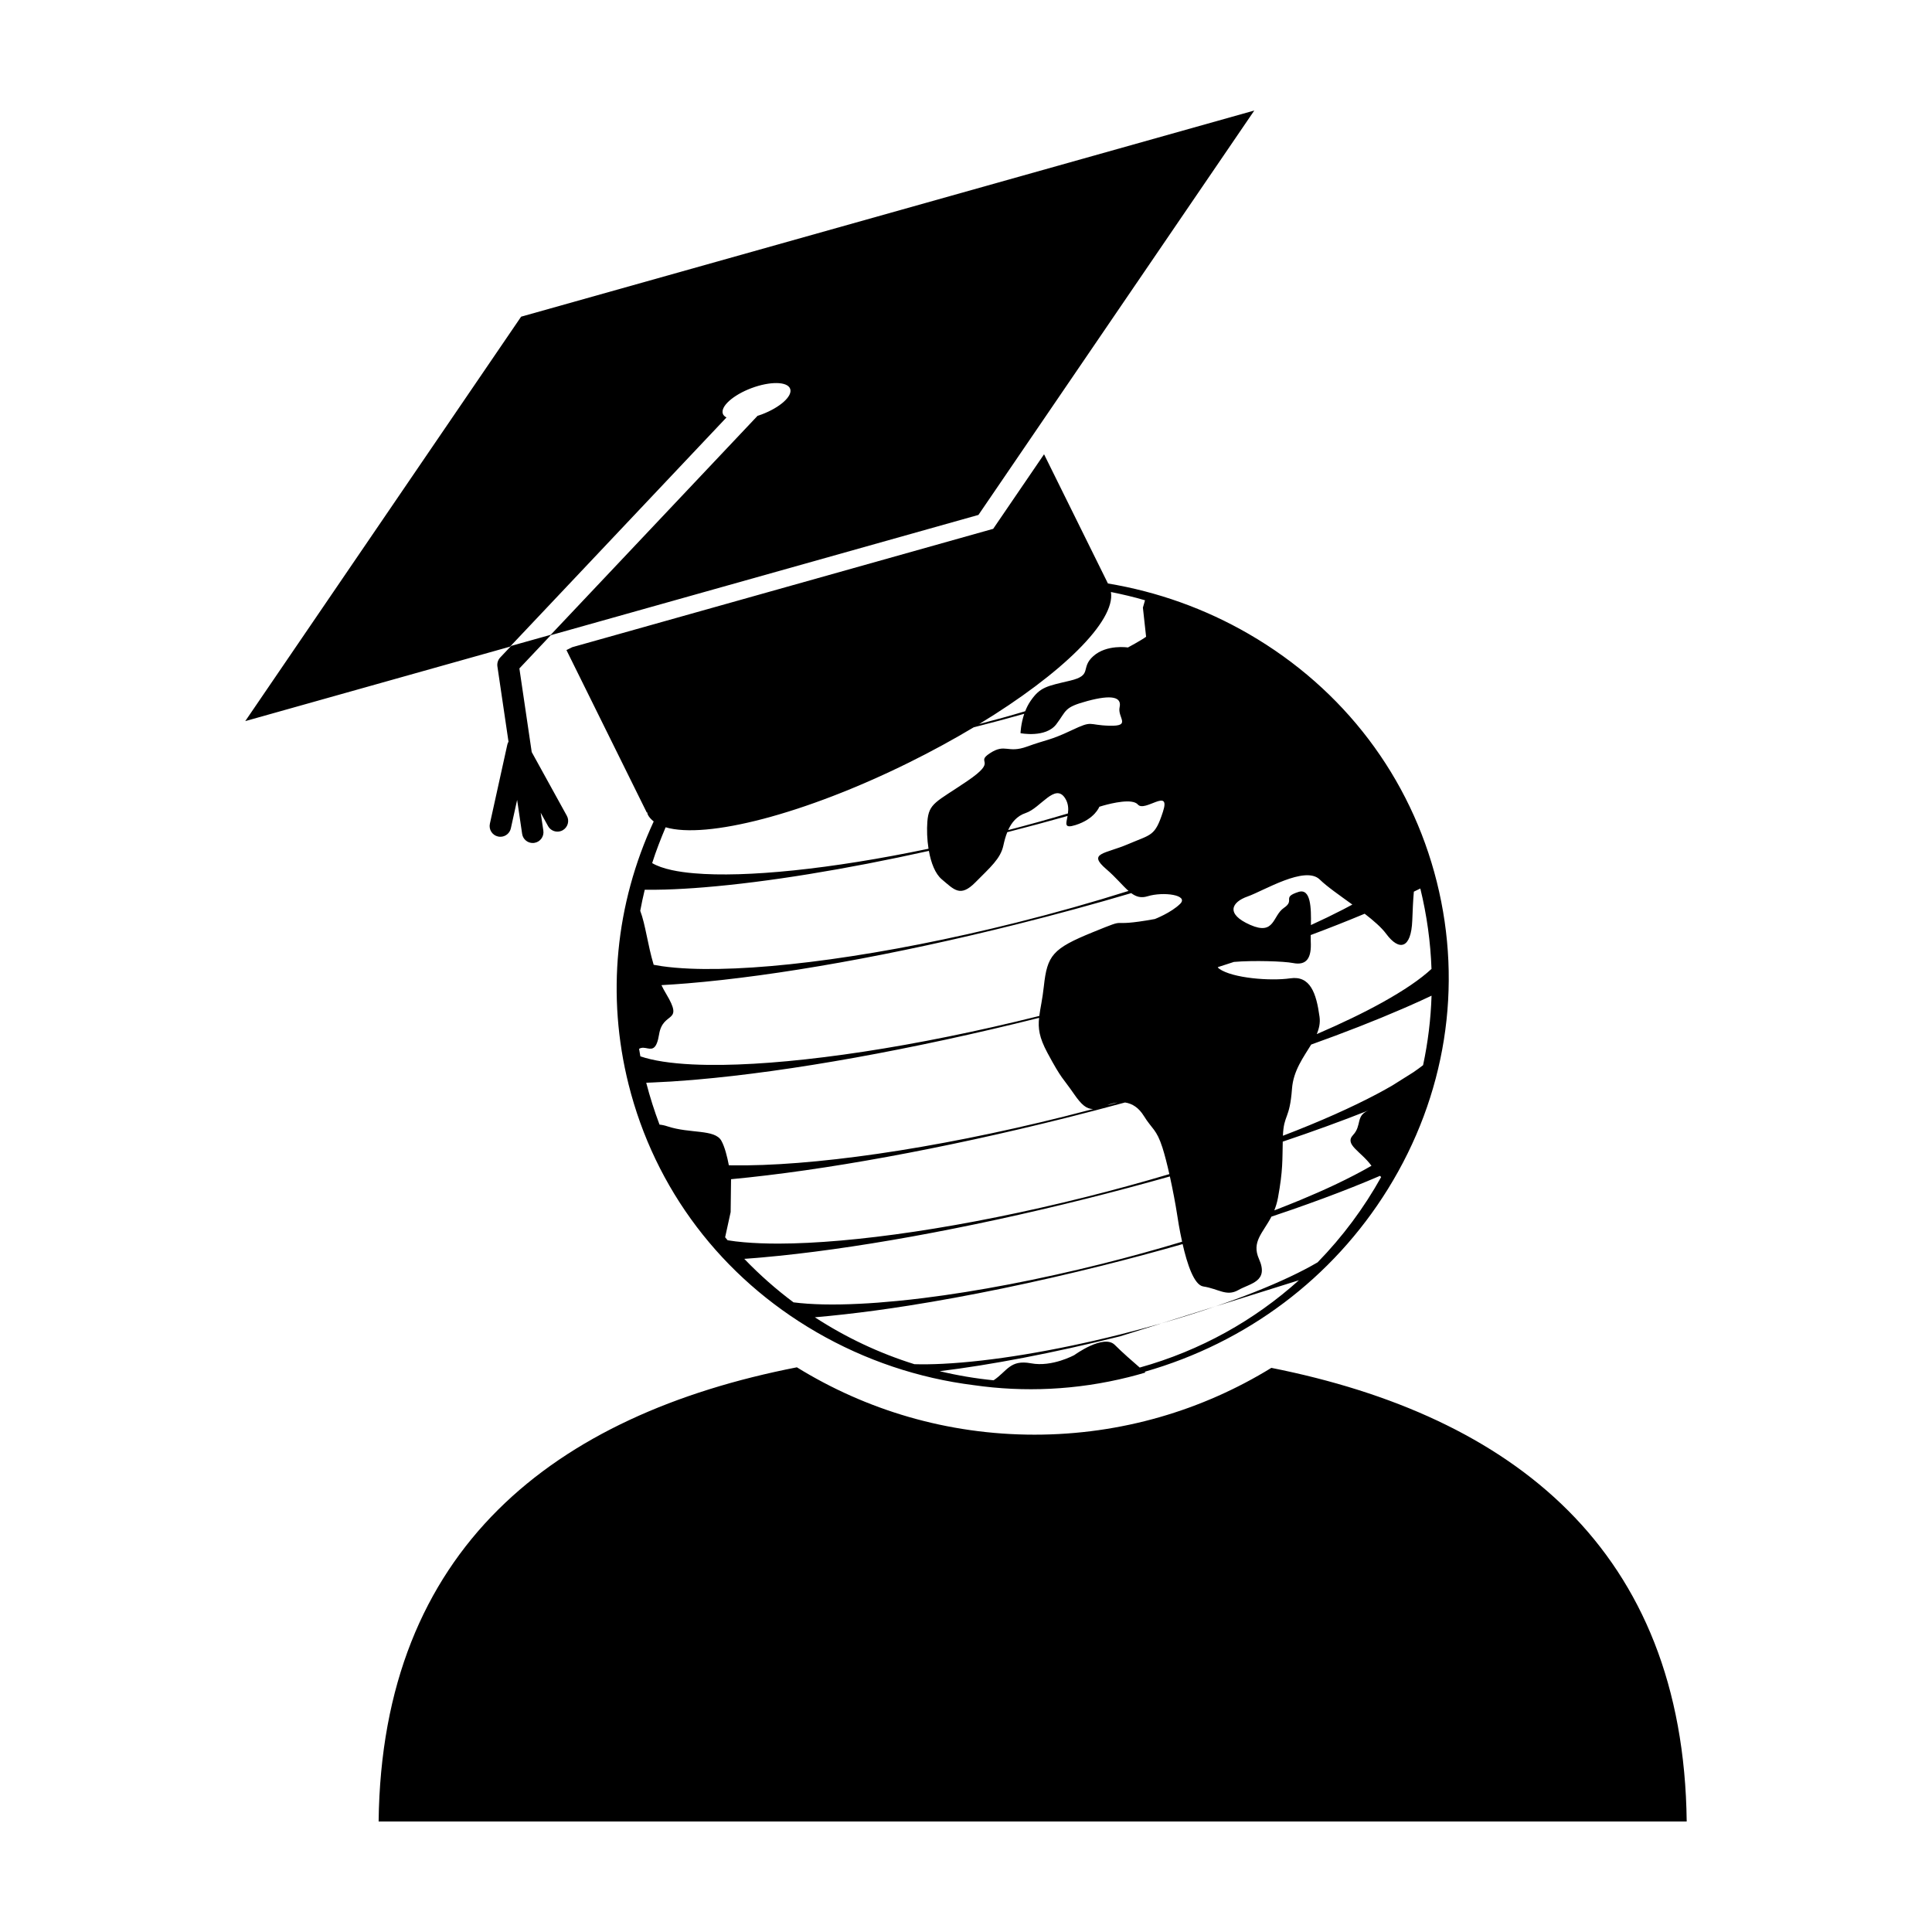 <?xml version="1.0" encoding="UTF-8"?>
<!-- Uploaded to: ICON Repo, www.iconrepo.com, Generator: ICON Repo Mixer Tools -->
<svg fill="#000000" width="800px" height="800px" version="1.1" viewBox="144 144 512 512" xmlns="http://www.w3.org/2000/svg">
 <path d="m591 626.71h-346.66c0.84-72.336 46.586-107.8 110.84-120.36 18.312 11.309 39.887 17.852 62.984 17.852 23.004 0 44.496-6.481 62.758-17.703 63.848 12.691 109.24 48.152 110.07 120.21zm-124.82-136.53-14.332 4.5c4.984-1.434 9.785-2.941 14.332-4.5zm8.809-178.14c25.145 14.574 42.824 37.891 49.781 65.672 6.957 27.773 2.359 56.672-12.949 81.375-14.66 23.648-37.453 40.738-64.461 48.441 0.047 0.039 0.066 0.055 0.066 0.055l0.105 0.16c-1.445 0.422-2.902 0.832-4.383 1.199-13.859 3.473-27.773 4.055-41.102 2.137-14.586-1.828-28.73-6.551-41.691-14.055-25.145-14.574-42.828-37.898-49.781-65.672-5.883-23.492-3.465-47.781 6.664-69.66-0.656-0.523-1.219-1.102-1.566-1.809-0.098-0.191-0.102-0.418-0.172-0.625l-0.105 0.055-21.281-43.039 1.551-0.766 111.54-31.363 13.48-19.758 16.93 34.242c13.051 2.168 25.688 6.644 37.371 13.41zm-28.109-7.016s0.203-0.77 0.562-1.945c-2.969-0.875-5.984-1.578-9.035-2.191 1.254 7.703-12.953 21.633-34.91 34.988 4.156-1.082 8.258-2.207 12.191-3.394 0.363-0.934 0.836-1.879 1.445-2.762 2.555-3.691 4.281-3.875 10.422-5.332 6.152-1.457 2.613-3.309 6.176-6.5 3.559-3.184 9.18-2.301 9.18-2.301s3.441-1.844 4.816-2.84zm-130.05 67.707c1.305 0.766 3.059 1.387 5.234 1.859 1.719 0.371 3.688 0.656 5.894 0.84 13.645 1.184 36.168-1.078 62.109-6.508-0.395-2.481-0.469-5.062-0.309-7.176 0.383-4.977 2.297-5.129 10.629-10.797 8.34-5.668 1.848-4.66 5.965-7.344 4.121-2.684 4.602 0.152 9.848-1.762 5.254-1.91 5.914-1.535 11.754-4.297 5.836-2.766 4.18-1.375 10.078-1.223 5.894 0.152 2.062-2.137 2.676-4.898 0.621-2.754-2.144-3.367-8.496-1.664-6.344 1.715-5.461 2.457-8.273 6.16s-9.492 2.379-9.492 2.379 0.07-2.418 0.988-5.141c-4.312 1.223-8.801 2.418-13.395 3.586-5.316 3.18-11.035 6.309-17.098 9.309-27.84 13.766-53.762 20.359-64.547 17.184-1.312 3.117-2.543 6.269-3.566 9.492zm109.43-17.199c-2.648-4.137-6.504 2.606-10.402 3.91-2.371 0.785-3.777 2.523-4.691 4.539 5.441-1.41 10.734-2.887 15.844-4.41 0.164-1.227 0.133-2.656-0.75-4.039zm-112.59 29.836c1.406 3.727 1.953 8.957 3.559 14.312 0.695 0.133 1.41 0.258 2.172 0.367 2.18 0.316 4.629 0.527 7.324 0.645 19.41 0.852 51.414-3.379 86.707-12.219 10.395-2.606 20.34-5.426 29.641-8.367-1.617-1.414-3.332-3.582-5.91-5.789-5.043-4.332-0.387-3.961 5.801-6.613 6.188-2.656 7.094-2.004 9.23-8.586 2.144-6.578-4.816 0.23-6.648-1.91-1.438-1.676-6.867-0.371-9.168 0.277-0.336 0.105-0.68 0.207-1.012 0.301-0.02 0.004-0.031 0.012-0.031 0.012s-1.188 3.238-6.312 4.852c-3.098 0.973-2.492-0.324-2.109-2.41-5.219 1.473-10.555 2.906-15.977 4.297-0.469 1.152-0.781 2.371-1.039 3.551-0.754 3.477-3.449 5.742-7.426 9.758-3.984 4.019-5.582 1.953-8.871-0.801-1.785-1.492-2.871-4.402-3.438-7.551-22.121 4.918-42.812 8.281-59.535 9.652-3.754 0.312-7.231 0.504-10.414 0.598-1.891 0.055-3.668 0.07-5.352 0.047-0.449 1.852-0.844 3.703-1.191 5.578zm0.035 38.574c3.367 1.148 8.02 1.855 13.738 2.137 2.488 0.121 5.188 0.16 8.07 0.125 20.715-0.281 50.949-4.727 83.91-12.969 0.266-2.086 0.836-4.43 1.203-7.836 0.902-8.238 2.277-10 12.988-14.359 10.723-4.363 2.676-0.996 16.43-3.488 0 0 4.301-1.656 6.699-4.019 2.394-2.367-4.469-3.293-8.629-2.012-1.723 0.535-3.031 0.133-4.332-0.832-9.707 2.871-19.844 5.637-30.234 8.238-32.469 8.133-63.512 13.699-87.422 15.672-2.379 0.195-4.656 0.348-6.836 0.473 0.371 0.77 0.781 1.543 1.238 2.297 4.816 8.027-0.84 4.438-1.863 10.742-0.637 3.906-1.738 3.953-2.969 3.734-0.754-0.133-1.562-0.371-2.336 0.105 0.109 0.672 0.219 1.324 0.344 1.992zm123.69 12.965c0.91-0.246 1.812-0.492 2.711-0.742-0.863 0.113-1.77 0.355-2.711 0.742zm-102.22 9.414c0.902 1.617 1.559 4.289 1.977 6.484 0.25 0.004 0.508 0.016 0.77 0.016 20.738 0.332 52.992-4.144 88.367-13.004 2.5-0.629 4.957-1.27 7.41-1.914-1.77 0-3.082-1.109-5.039-3.934-3.074-4.457-3.219-3.75-7.109-11.012-2.156-4.031-2.481-6.453-2.18-9.215-33.684 8.418-65.887 14.211-90.914 16.375-0.371 0.031-0.754 0.066-1.129 0.098-3.707 0.312-7.188 0.523-10.438 0.656-0.551 0.023-1.094 0.047-1.633 0.066 0.984 3.809 2.168 7.5 3.523 11.098 0.648 0.059 1.344 0.203 2.086 0.453 6.027 1.996 12.566 0.691 14.309 3.832zm5.957 26.887c2.762 0.242 5.848 0.363 9.227 0.359 19.652-0.039 49.117-4.273 81.293-12.328 7.684-1.926 15.125-3.969 22.238-6.09-0.574-2.562-1.211-5.082-1.828-7.012-1.578-4.934-2.754-4.875-4.949-8.434-1.285-2.07-2.973-3.25-4.977-3.535-5.164 1.402-10.41 2.777-15.723 4.106-32.656 8.176-63.949 13.898-88.68 16.227l-0.105 8.715-1.461 6.672c0.215 0.266 0.434 0.527 0.656 0.789 1.324 0.223 2.766 0.395 4.309 0.531zm13.156 15.926c4.613 0.59 10.496 0.73 17.488 0.379 3.164-0.152 6.492-0.402 9.965-0.746 2.289-0.215 4.637-0.484 7.039-0.781 14.316-1.785 30.562-4.887 47.293-9.074 7.285-1.828 14.383-3.789 21.199-5.844-0.711-3.215-1.176-6.188-1.379-7.559-0.328-2.144-1.031-5.961-1.863-9.742-7.238 2.039-14.68 4.031-22.258 5.93-31.773 7.957-62.18 13.457-85.875 15.539-0.52 0.047-1.031 0.09-1.543 0.133-1.059 0.09-2.09 0.16-3.113 0.238 4.039 4.203 8.402 8.062 13.047 11.527zm155.73-33.207c-0.102-0.105-0.195-0.207-0.309-0.316-4.594 1.977-9.566 3.953-14.871 5.918-2.691 0.996-5.465 1.996-8.309 2.988-1.828 0.637-3.691 1.266-5.582 1.898-2.262 4.352-5.332 6.664-3.301 11.227 2.68 6.027-2.293 6.422-5.461 8.227-3.176 1.805-5.25-0.332-9.301-0.945-2.449-0.367-4.289-6-5.477-11.23-6.883 1.965-13.977 3.875-21.215 5.684-18.055 4.516-35.609 8.137-51.398 10.625-2.977 0.469-5.894 0.898-8.734 1.285-5.68 0.766-11.07 1.371-16.117 1.805 8.168 5.316 17.043 9.516 26.383 12.43 2.266 0.07 4.781 0.031 7.535-0.105 12.883-0.648 29.543-3.402 46.898-7.754 3.769-0.941 7.473-1.941 11.078-2.969l-10.957 3.43c-17.875 4.473-34.406 7.609-47.855 9.25 4.68 1.129 9.457 1.934 14.293 2.414 3.613-2.43 4.352-5.547 9.926-4.5 5.57 1.055 11.48-2.195 11.48-2.195s7.75-5.648 10.711-2.68c1.984 1.988 4.898 4.539 6.602 6 16.156-4.5 30.434-12.559 42.188-23.137l-22.051 6.914c7.32-2.508 13.977-5.144 19.617-7.805 2.797-1.32 5.262-2.609 7.391-3.856 6.602-6.769 12.262-14.383 16.836-22.602zm-7.438-11.145c2.394-2.551 0.609-5.113 4.106-6.519-7.012 2.777-14.641 5.559-22.742 8.281-0.121 4.734 0.082 7.543-1.266 14.871-0.227 1.238-0.574 2.344-0.973 3.34 0.117-0.039 0.242-0.09 0.352-0.125 2.258-0.875 4.453-1.754 6.578-2.629 3.219-1.34 6.273-2.68 9.141-4.035 3.633-1.719 6.863-3.402 9.68-5.027-2.809-3.859-7.266-5.617-4.875-8.156zm20.797-36.918c-1.828 0.867-3.742 1.738-5.754 2.625-0.637 0.281-1.273 0.559-1.926 0.84-7.297 3.164-15.438 6.344-24.219 9.488-2.023 3.34-4.719 6.871-5.082 11.688-0.621 8.277-2.172 6.715-2.41 12.48 9.777-3.742 18.305-7.543 25.16-11.191 1.367-0.727 2.656-1.445 3.883-2.16l5.543-3.488c0.918-0.629 1.777-1.254 2.562-1.867 1.285-6.019 2.047-12.172 2.242-18.414zm-17.723-21.719c-4.5 1.883-9.281 3.773-14.305 5.652-0.004 0.629-0.004 1.211 0.016 1.703 0.227 4.231-0.973 6.465-4.734 5.707-2.324-0.469-10.488-0.734-15.629-0.289-1.414 0.465-2.836 0.926-4.289 1.391 0.059 0.125 0.188 0.262 0.383 0.414 3.496 2.508 13.574 3.305 18.844 2.539 5.269-0.77 6.898 3.894 7.75 10.184 0.227 1.621-0.109 3.117-0.734 4.602 6.609-2.848 12.469-5.668 17.398-8.41 2.816-1.562 5.324-3.094 7.512-4.578 2.168-1.477 4-2.906 5.496-4.289-0.25-7.055-1.219-14.191-2.961-21.312-0.559 0.277-1.137 0.555-1.715 0.836-0.215 2.414-0.316 5.012-0.418 7.613-0.289 7.547-3.473 8.223-6.918 3.559-1.23-1.668-3.332-3.492-5.695-5.32zm-31.016-4.574c-4.266 1.492-5.914 4.629 0.672 7.527 6.578 2.898 5.894-2.445 8.949-4.508 3.062-2.07-0.691-2.754 3.828-4.211 3.305-1.062 3.41 4.211 3.32 8.77 3.031-1.379 5.883-2.762 8.516-4.121 0.848-0.438 1.668-0.875 2.465-1.309-3.367-2.445-6.742-4.777-8.625-6.625-3.879-3.816-14.863 2.981-19.125 4.477zm-138.11-126.94c-0.453-0.246-0.805-0.543-0.953-0.945-0.727-1.934 2.676-4.996 7.598-6.84 4.922-1.832 9.496-1.77 10.223 0.172 0.73 1.93-2.676 4.992-7.598 6.832-0.348 0.125-0.684 0.227-1.027 0.336l-54.816 58.039-10.484 2.941-2.906 3.074c-0.598 0.637-0.871 1.508-0.746 2.371l2.941 19.949c-0.137 0.238-0.258 0.5-0.316 0.785l-4.621 20.949c-0.336 1.535 0.629 3.055 2.168 3.391 0.23 0.051 0.465 0.07 0.695 0.066 1.273-0.035 2.41-0.934 2.695-2.231l1.664-7.535 1.328 8.996c0.207 1.441 1.465 2.465 2.887 2.422 0.117-0.004 0.223-0.012 0.336-0.031 1.551-0.23 2.625-1.676 2.398-3.234l-0.707-4.758 1.953 3.543c0.527 0.957 1.543 1.496 2.57 1.465 0.438-0.016 0.875-0.125 1.289-0.348 1.375-0.762 1.879-2.492 1.113-3.863l-9.301-16.871-3.269-22.164 8.328-8.816 113.33-31.867 73.105-107.17-194.3 54.633-73.109 107.18 70.164-19.73z"/>
</svg>